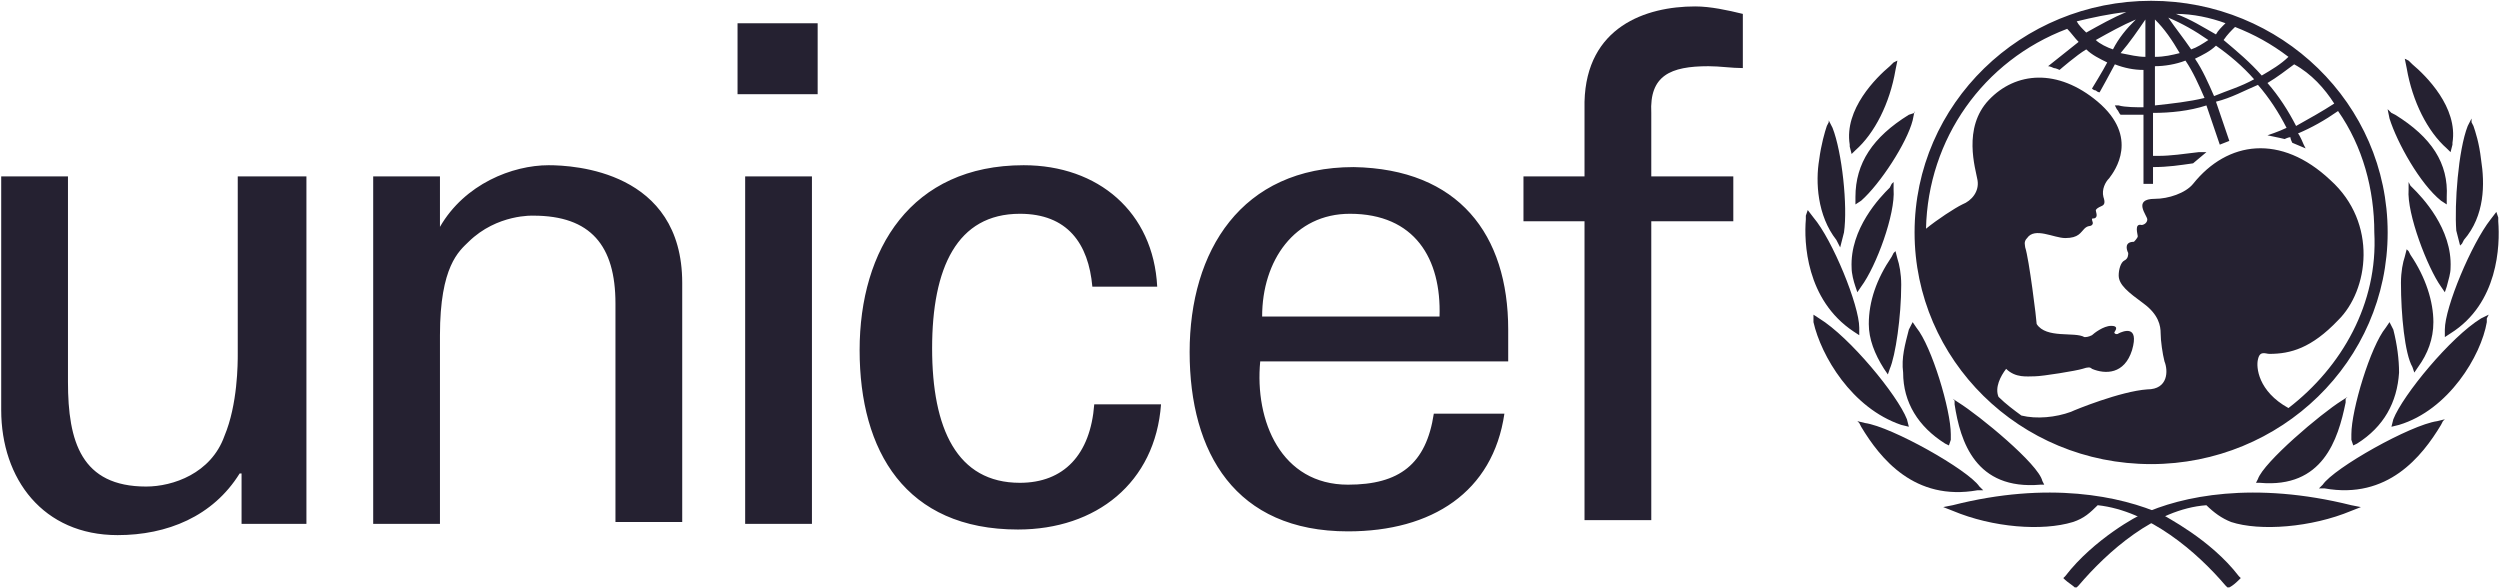 <svg width="170" height="40" viewBox="0 0 170 40" fill="none" xmlns="http://www.w3.org/2000/svg">
    <g clip-path="url(#clip0_3944_703)">
        <path d="M146.276 0.055C137.455 0.055 130.191 7.042 130.191 15.807C130.191 24.445 137.325 31.559 146.276 31.559C155.096 31.559 162.361 24.573 162.361 15.807C162.361 7.042 155.096 0.055 146.276 0.055ZM158.728 7.042C157.95 7.55 157.042 8.058 156.134 8.566C155.615 7.55 154.967 6.534 154.188 5.644C154.837 5.263 155.486 4.755 156.004 4.374C157.172 5.009 158.08 6.025 158.728 7.042ZM151.983 1.833C153.28 2.341 154.448 2.977 155.615 3.866C155.096 4.374 154.448 4.755 153.799 5.136C153.021 4.247 152.113 3.485 151.205 2.722C151.464 2.341 151.724 2.087 151.983 1.833ZM153.28 5.39C152.372 5.898 151.464 6.152 150.556 6.534C150.167 5.644 149.778 4.755 149.259 3.993C149.778 3.739 150.297 3.485 150.686 3.104C151.594 3.739 152.502 4.501 153.28 5.39ZM151.335 1.579C151.075 1.833 150.816 2.087 150.686 2.341C149.778 1.833 149 1.325 147.962 0.944C149.129 0.944 150.297 1.198 151.335 1.579ZM150.167 2.722C149.778 2.977 149.389 3.231 149 3.358C148.481 2.595 147.962 1.96 147.443 1.198C148.351 1.579 149.259 2.087 150.167 2.722ZM146.535 1.325C147.184 1.96 147.703 2.722 148.221 3.612C147.703 3.739 147.184 3.866 146.535 3.866V1.325ZM146.535 4.501C147.184 4.501 147.962 4.374 148.611 4.12C149.129 4.882 149.519 5.771 149.908 6.661C148.87 6.915 147.703 7.042 146.535 7.169V4.501ZM145.887 1.325V3.866C145.368 3.866 144.849 3.739 144.2 3.612C144.849 2.849 145.368 2.087 145.887 1.325ZM143.681 3.358C143.292 3.231 142.773 2.977 142.514 2.722C143.422 2.214 144.33 1.706 145.238 1.325C144.589 1.96 144.071 2.595 143.681 3.358ZM144.589 0.817C143.681 1.198 142.773 1.706 141.865 2.214C141.606 1.96 141.346 1.706 141.217 1.452C142.254 1.198 143.422 0.944 144.589 0.817ZM155.615 27.748C153.54 26.605 153.41 24.954 153.54 24.445C153.67 23.81 154.059 24.064 154.318 24.064C155.745 24.064 157.172 23.683 158.988 21.778C161.063 19.745 161.712 15.172 158.469 12.25C155.096 9.074 151.464 9.582 149.129 12.504C148.611 13.139 147.443 13.52 146.535 13.52C144.979 13.52 146.016 14.664 146.016 14.918C146.016 15.172 145.757 15.299 145.627 15.299C145.108 15.172 145.368 15.934 145.368 16.061C145.368 16.188 145.108 16.442 145.108 16.442C144.46 16.442 144.589 16.95 144.719 17.204C144.719 17.331 144.719 17.586 144.46 17.713C144.2 17.84 144.071 18.348 144.071 18.729C144.071 19.364 144.719 19.872 145.757 20.634C146.795 21.397 146.924 22.159 146.924 22.667C146.924 23.175 147.054 24.064 147.184 24.573C147.443 25.208 147.443 26.478 146.016 26.478C144.2 26.605 141.087 27.875 140.828 28.003C139.79 28.384 138.493 28.511 137.455 28.257C136.936 27.875 136.417 27.494 135.898 26.986C135.639 26.351 136.028 25.589 136.417 25.081C137.066 25.716 137.844 25.589 138.363 25.589C138.882 25.589 141.217 25.208 141.606 25.081C141.995 24.954 142.125 24.954 142.254 25.081C143.162 25.462 144.46 25.462 144.979 23.81C145.497 22.032 144.33 22.54 144.071 22.667C143.941 22.794 143.681 22.667 143.811 22.54C144.071 22.159 143.681 22.159 143.552 22.159C143.033 22.159 142.384 22.667 142.254 22.794C141.995 22.921 141.865 22.921 141.736 22.921C141.087 22.54 139.141 23.048 138.493 22.032C138.493 21.778 137.974 17.586 137.714 16.823C137.714 16.696 137.585 16.442 137.844 16.188C138.363 15.426 139.66 16.188 140.438 16.188C141.346 16.188 141.476 15.807 141.736 15.553C141.995 15.299 142.125 15.426 142.254 15.299C142.384 15.172 142.254 15.045 142.254 14.918C142.254 14.791 142.384 14.918 142.514 14.791C142.644 14.664 142.514 14.41 142.514 14.283C142.773 13.902 143.292 14.156 143.033 13.393C142.903 12.885 143.163 12.377 143.422 12.123C143.811 11.615 145.497 9.328 142.644 6.915C139.92 4.628 137.066 4.882 135.25 6.788C133.434 8.693 134.342 11.488 134.471 12.25C134.601 13.012 134.082 13.648 133.434 13.902C132.915 14.156 131.747 14.918 130.969 15.553C131.099 9.455 134.861 4.12 140.568 1.96C140.828 2.214 141.087 2.595 141.346 2.849C140.698 3.358 139.271 4.501 139.271 4.501C139.271 4.501 139.401 4.501 139.66 4.628C139.79 4.628 140.049 4.755 140.049 4.755C140.049 4.755 141.217 3.739 141.865 3.358C142.254 3.739 142.773 3.993 143.292 4.247C143.033 4.755 142.254 6.025 142.254 6.025C142.254 6.025 142.384 6.152 142.514 6.152C142.644 6.279 142.773 6.279 142.773 6.279C142.773 6.279 143.552 4.882 143.811 4.374C144.46 4.628 145.108 4.755 145.757 4.755V7.296C145.368 7.296 144.46 7.296 144.071 7.169H143.811L143.941 7.423C144.071 7.55 144.071 7.677 144.2 7.804H145.757V12.504H146.405V11.361C147.443 11.361 148.221 11.234 149.129 11.107L150.037 10.345H149.519C148.481 10.472 147.573 10.599 146.795 10.599H146.405V7.677C147.573 7.677 148.87 7.55 150.037 7.169L150.945 9.836L151.594 9.582L150.686 6.915C151.724 6.661 152.632 6.152 153.54 5.771C154.318 6.661 154.967 7.677 155.486 8.693C154.967 8.947 154.188 9.201 154.188 9.201C154.837 9.328 155.356 9.455 155.356 9.455C155.356 9.455 155.615 9.328 155.745 9.328C155.745 9.455 155.875 9.709 155.875 9.709L156.783 10.091L156.653 9.836C156.653 9.836 156.394 9.201 156.264 9.074C157.172 8.693 158.08 8.185 158.988 7.55C160.674 9.963 161.453 12.885 161.453 15.807C161.712 20.634 159.247 24.954 155.615 27.748ZM128.764 4.247L128.505 4.501C127.597 5.263 125.391 7.423 125.781 9.836V9.963L125.91 10.472L126.17 10.217C127.467 9.074 128.505 7.042 128.894 4.755L129.023 4.12L128.764 4.247ZM124.354 8.312L124.224 8.566C124.094 8.947 123.835 9.836 123.705 10.853C123.446 12.377 123.575 14.664 124.872 16.315L125.002 16.569L125.132 16.823L125.391 15.807C125.651 14.029 125.262 10.345 124.613 8.693L124.354 8.185V8.312ZM122.797 14.664V14.918C122.667 16.442 122.797 20.38 126.04 22.54L126.429 22.794V22.286C126.429 20.762 124.613 16.315 123.316 14.791L122.927 14.283L122.797 14.664ZM123.316 21.651V21.905C123.835 24.191 125.91 27.748 129.283 28.892L129.802 29.019L129.672 28.511C129.023 26.859 125.781 22.921 123.705 21.651L123.316 21.397V21.651ZM130.191 7.677L129.802 7.804C127.337 9.328 126.17 11.107 126.17 13.393V13.902L126.559 13.648C127.856 12.504 129.672 9.709 130.061 8.185L130.191 7.55V7.677ZM128.634 12.504L128.505 12.758C127.856 13.393 125.781 15.553 125.91 18.221C125.91 18.602 126.04 19.11 126.17 19.491L126.299 19.872L126.559 19.491C127.597 18.094 128.894 14.537 128.764 12.885V12.377L128.634 12.504ZM128.764 17.204L128.634 17.459C127.597 18.983 127.078 20.507 127.078 22.032C127.078 23.048 127.467 24.064 128.115 25.081L128.375 25.462L128.505 25.081C128.894 24.191 129.283 21.524 129.283 19.364C129.283 18.602 129.153 17.967 129.023 17.586L128.894 17.077L128.764 17.204ZM129.931 22.159L129.802 22.413C129.542 23.429 129.283 24.319 129.413 25.335C129.413 27.367 130.45 29.019 132.266 30.162L132.526 30.289L132.655 29.908V29.527C132.655 27.875 131.358 23.556 130.321 22.286L130.061 21.905L129.931 22.159ZM126.429 28.765L126.559 29.019C127.856 31.178 130.191 34.1 134.471 33.338H134.861L134.601 33.084C133.823 31.941 128.634 29.019 126.818 28.765L126.299 28.638L126.429 28.765ZM132.785 34.354L132.137 34.481L132.785 34.735C135.509 35.879 138.882 36.133 140.957 35.498C141.736 35.243 142.125 34.862 142.644 34.354C146.146 34.735 149.389 37.53 151.335 39.817L151.464 39.944H151.594C151.854 39.817 152.113 39.563 152.243 39.436L152.372 39.309L152.243 39.182C150.297 36.641 147.184 35.117 147.054 34.989C144.2 33.719 139.271 32.703 132.785 34.354Z" fill="#252131"/>
        <path d="M132.912 27.241V27.495C133.301 30.036 134.339 33.339 138.749 32.958H139.008L138.879 32.703C138.619 31.56 134.598 28.257 133.171 27.368L132.782 27.114L132.912 27.241ZM163.525 3.994L163.654 4.629C164.044 6.915 165.081 8.948 166.378 10.091L166.638 10.345L166.768 9.837V9.71C167.157 7.296 164.952 5.137 164.044 4.375L163.784 4.121L163.525 3.994ZM168.065 8.059L167.805 8.567C167.157 10.218 166.897 13.902 167.027 15.681L167.286 16.697L167.416 16.57L167.546 16.316C168.973 14.665 168.973 12.505 168.713 10.853C168.584 9.71 168.324 8.948 168.195 8.567L168.065 8.313V8.059ZM169.751 14.41L169.362 14.919C168.065 16.57 166.249 20.889 166.249 22.414V22.922L166.638 22.668C169.881 20.635 170.011 16.697 169.881 15.046V14.791L169.751 14.41ZM169.232 21.397L168.713 21.651C166.638 22.922 163.395 26.86 162.746 28.511L162.617 29.02L163.136 28.892C166.508 27.876 168.713 24.192 169.103 21.905V21.651L169.232 21.397ZM162.357 7.423L162.487 8.059C163.006 9.71 164.562 12.505 165.989 13.648L166.378 13.902V13.394C166.508 11.107 165.341 9.329 162.876 7.805L162.617 7.678L162.357 7.423ZM163.784 12.378V12.886C163.654 14.537 165.081 18.221 165.989 19.492L166.249 19.873L166.378 19.492C166.508 18.984 166.638 18.603 166.638 18.221C166.768 15.554 164.692 13.394 164.044 12.759L163.914 12.632L163.784 12.378ZM163.654 16.951L163.525 17.459C163.395 17.84 163.265 18.476 163.265 19.238C163.265 21.397 163.525 24.065 164.044 24.954L164.173 25.335L164.433 24.954C165.081 24.065 165.47 23.049 165.47 21.905C165.47 20.508 164.952 18.857 163.914 17.332L163.784 17.078L163.654 16.951ZM162.487 21.905L162.228 22.287C161.19 23.557 159.893 27.876 159.893 29.528V29.909L160.022 30.29L160.282 30.163C162.098 29.02 163.006 27.368 163.136 25.335C163.136 24.446 163.006 23.43 162.746 22.414L162.617 22.16L162.487 21.905ZM166.249 28.511L165.73 28.638C163.914 28.892 158.725 31.814 157.947 32.958L157.687 33.212H158.077C162.357 33.974 164.692 31.052 165.989 28.892L166.119 28.638L166.249 28.511ZM145.624 34.99C145.494 34.99 142.381 36.642 140.435 39.182L140.305 39.309L140.435 39.436C140.565 39.563 140.954 39.818 141.084 39.944H141.213L141.343 39.818C143.289 37.531 146.532 34.609 150.034 34.355C150.553 34.863 151.072 35.244 151.721 35.498C153.666 36.133 157.169 35.879 159.893 34.736L160.541 34.482L159.893 34.355C153.277 32.703 148.348 33.72 145.624 34.99ZM159.633 26.987L159.244 27.241C157.817 28.13 153.926 31.433 153.537 32.577L153.407 32.831H153.666C157.947 33.212 158.985 29.909 159.503 27.368V27.114L159.633 26.987ZM50.153 1.58H55.601V6.407H50.153V1.58ZM50.671 11.997H55.212V35.625H50.671V11.997ZM16.297 11.997H20.837V35.625H16.426V32.195H16.297C14.481 35.117 11.367 36.388 7.995 36.388C2.936 36.388 0.082 32.577 0.082 27.876V11.997H4.622V25.971C4.622 30.036 5.53 33.085 9.94 33.085C11.757 33.085 14.351 32.195 15.259 29.655C16.167 27.495 16.167 24.7 16.167 24.065V11.997H16.297ZM29.917 15.427C31.603 12.505 34.846 11.235 37.311 11.235C38.997 11.235 46.391 11.616 46.391 19.238V35.498H41.851V20.635C41.851 16.697 40.164 14.665 36.273 14.665C36.273 14.665 33.808 14.537 31.863 16.443C31.214 17.078 29.917 18.095 29.917 22.795V35.625H25.377V11.997H29.917V15.427ZM74.28 19.492C74.02 16.57 72.594 14.537 69.351 14.537C65.07 14.537 63.384 18.221 63.384 23.684C63.384 29.146 65.07 32.831 69.351 32.831C72.334 32.831 74.15 30.925 74.409 27.495H78.95C78.561 32.831 74.539 36.007 69.221 36.007C61.568 36.007 58.454 30.671 58.454 23.811C58.454 16.951 61.957 11.235 69.61 11.235C74.669 11.235 78.431 14.41 78.69 19.492H74.28ZM85.695 24.573C85.306 28.638 87.122 32.958 91.662 32.958C95.164 32.958 96.98 31.56 97.499 28.13H102.299C101.52 33.466 97.369 36.133 91.662 36.133C84.008 36.133 80.895 30.798 80.895 23.938C80.895 17.078 84.398 11.362 92.051 11.362C99.185 11.489 102.558 15.935 102.558 22.414V24.573H85.695ZM97.888 21.524C98.018 17.586 96.202 14.537 91.791 14.537C88.03 14.537 85.825 17.713 85.825 21.524H97.888ZM107.747 35.371V15.046H103.596V11.997H107.747V6.915C107.876 1.834 111.898 0.437 115.27 0.437C116.308 0.437 117.475 0.691 118.513 0.945V4.629C117.735 4.629 116.957 4.502 116.178 4.502C113.584 4.502 112.157 5.137 112.287 7.678V11.997H117.865V15.046H112.287V35.371H107.747Z" fill="#252131"/>
    </g>
    <defs>
        <clipPath id="clip0_3944_703">
            <rect width="170" height="40" fill="white"/>
        </clipPath>
    </defs>
</svg>
